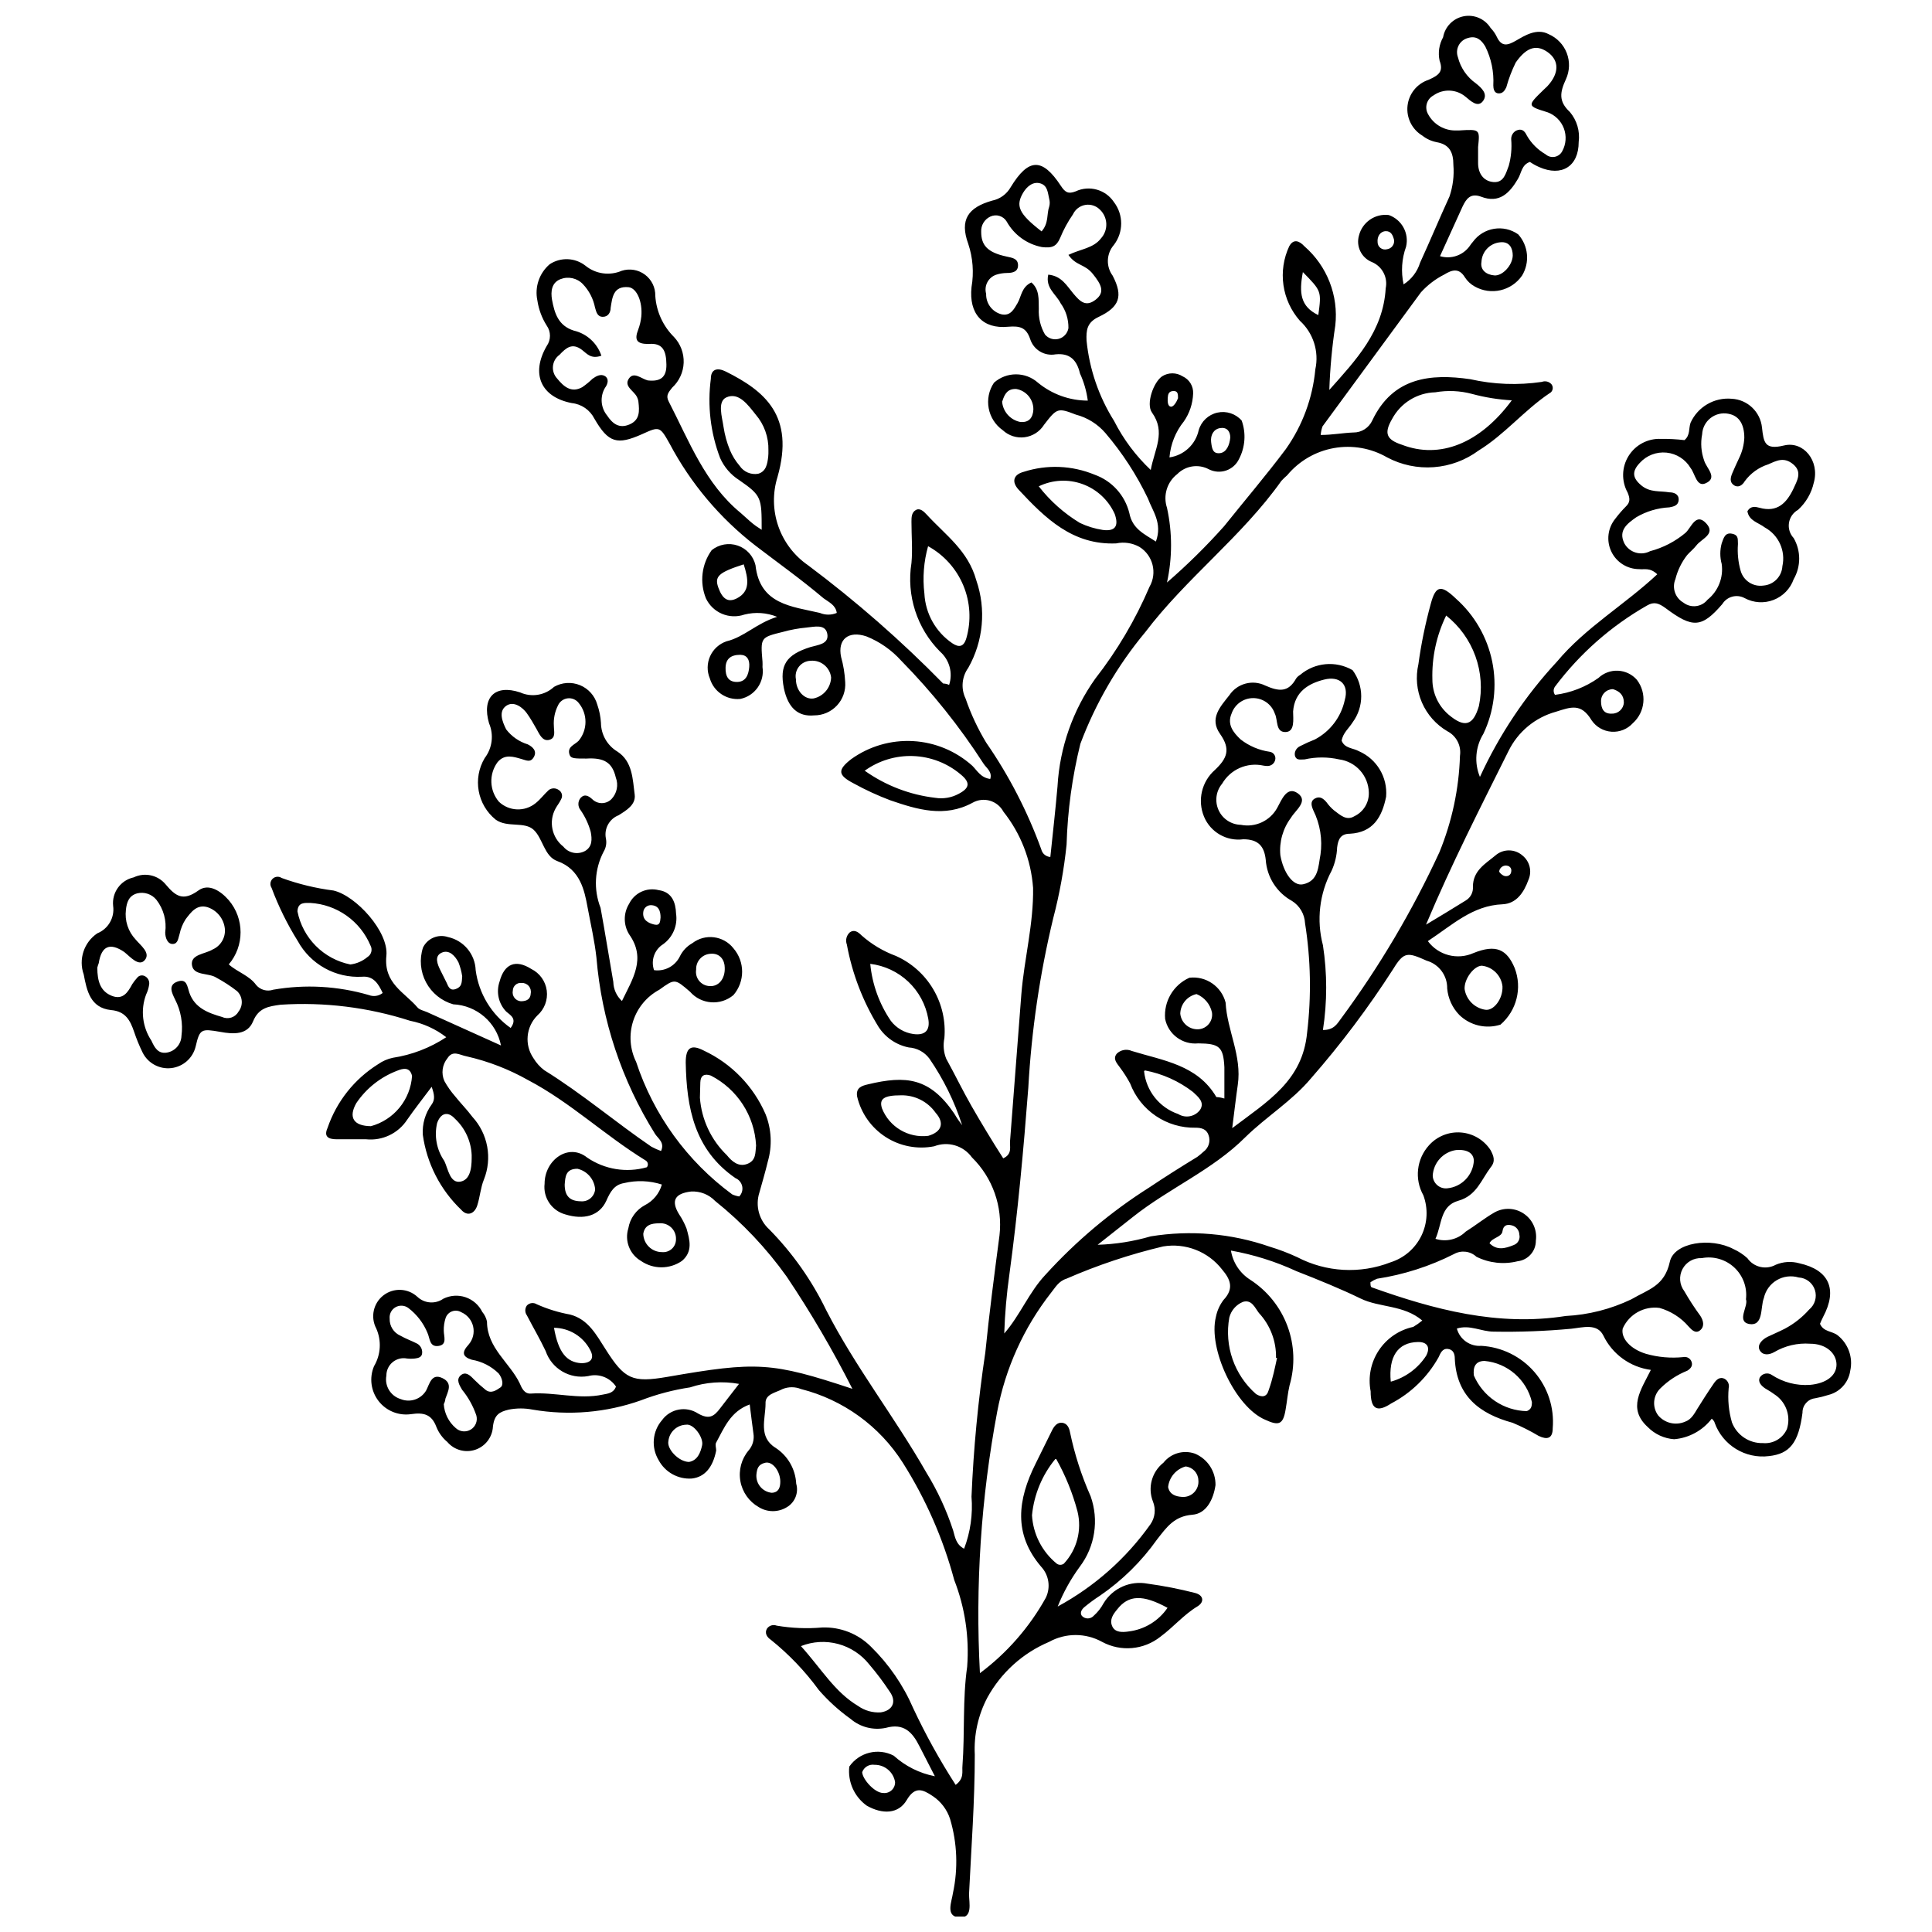 <?xml version="1.0" encoding="UTF-8"?>
<!-- The Best Svg Icon site in the world: iconSvg.co, Visit us! https://iconsvg.co -->
<svg width="800px" height="800px" version="1.1" viewBox="144 144 512 512" xmlns="http://www.w3.org/2000/svg">
 <defs>
  <clipPath id="a">
   <path d="m165 148.09h470v503.81h-470z"/>
  </clipPath>
 </defs>
 <g clip-path="url(#a)">
  <path d="m398.96 442.14c-2.019-6.258-4.941-12.191-8.668-17.609-1.297-1.738-3.289-2.812-5.453-2.945-3.297-0.656-6.191-2.625-8.016-5.453-4.129-6.684-6.977-14.078-8.395-21.809-0.441-1.152-0.113-2.461 0.816-3.273 1.199-0.816 2.234 0 3.055 0.816v0.004c2.668 2.367 5.758 4.215 9.105 5.453 4.148 1.844 7.617 4.934 9.922 8.844 2.309 3.91 3.336 8.441 2.945 12.965-0.375 1.828-0.207 3.723 0.492 5.453 2.289 4.144 4.363 8.453 6.707 12.539 2.344 4.09 5.453 9.27 8.398 13.848 2.453-1.145 1.691-3.055 1.801-4.527 1.035-13.031 1.965-26.008 3-38.984 0.762-9.434 3.273-18.594 3.109-28.242h-0.008c-0.539-7.34-3.273-14.352-7.852-20.117-0.75-1.406-2.031-2.449-3.559-2.902-1.527-0.449-3.172-0.27-4.566 0.504-7.469 4.09-14.777 1.801-21.809-0.602-3.34-1.254-6.582-2.75-9.707-4.469-4.309-2.234-4.363-3.598-0.656-6.488h0.004c4.75-3.398 10.516-5.074 16.348-4.746 5.828 0.328 11.371 2.637 15.711 6.543 1.309 1.309 2.234 3.164 4.742 3.488 0.602-1.91-1.035-2.891-1.801-4.09l0.004 0.004c-6.32-9.809-13.629-18.945-21.809-27.266-2.539-2.82-5.691-5.023-9.215-6.434-4.742-1.582-7.688 0.762-6.707 5.453 0.609 2.172 0.973 4.402 1.09 6.652 0.168 2.285-0.625 4.539-2.188 6.215s-3.754 2.625-6.047 2.617c-4.254 0.398-6.926-2-8.016-7.199-1.199-6.106 0.602-8.887 7.035-10.906 2.016-0.602 4.961-0.762 4.473-3.488-0.492-2.727-3.488-1.855-5.453-1.691v0.004c-2.121 0.191-4.219 0.574-6.269 1.145-5.996 1.473-5.996 1.473-5.453 7.906 0.023 0.473 0.023 0.945 0 1.418 0.602 3.938-1.988 7.656-5.891 8.453-3.648 0.355-7.039-1.934-8.07-5.453-0.789-1.883-0.758-4.008 0.078-5.867 0.836-1.859 2.41-3.289 4.34-3.949 4.742-1.145 7.852-4.742 13.414-6.488-2.754-1.117-5.789-1.328-8.672-0.598-4 1.375-8.395-0.48-10.195-4.309-1.715-4.234-1.137-9.051 1.527-12.758 1.941-1.566 4.547-2.027 6.906-1.219 2.359 0.809 4.137 2.773 4.707 5.199 1.145 10.469 9.652 10.906 17.066 12.648 1.43 0.602 3.043 0.602 4.473 0-0.273-2.07-2.07-2.836-3.488-3.871-6-5.07-11.996-9.324-18.051-13.957-9.414-7.277-17.164-16.477-22.734-26.992-2.617-4.688-2.727-4.633-7.305-2.562-6.598 2.945-8.941 2.344-12.648-4.09h-0.004c-1.16-2.312-3.422-3.875-6-4.141-8.18-1.582-10.906-7.742-6.652-15.102v-0.004c1.168-1.629 1.168-3.82 0-5.453-1.266-2.004-2.102-4.25-2.453-6.598-0.77-3.574 0.488-7.281 3.273-9.648 2.902-1.902 6.691-1.75 9.434 0.379 2.707 2.223 6.43 2.75 9.648 1.363 2.102-0.668 4.394-0.285 6.16 1.039 1.762 1.32 2.781 3.41 2.727 5.613 0.27 4.121 2.035 8 4.965 10.906 1.727 1.836 2.648 4.289 2.555 6.809-0.09 2.519-1.188 4.898-3.047 6.606-0.98 1.254-1.746 2.07-0.926 3.652 5.453 10.578 9.652 21.809 19.082 29.551 1.09 0.926 2.07 1.91 3.219 2.836 1.145 0.926 1.527 1.035 2.344 1.637 0-8.559 0-9.051-5.996-13.195-2.211-1.41-3.953-3.441-5.019-5.836-2.547-6.684-3.391-13.898-2.453-20.992 0-2.562 1.691-3.055 3.981-1.91 10.25 5.125 18.32 11.668 13.688 27.918v0.004c-1.324 4.25-1.254 8.809 0.195 13.02 1.453 4.207 4.211 7.84 7.875 10.371 12.723 9.52 24.699 20 35.82 31.352 0 0 0.871 0 1.582 0.383 1.047-3.16 0.102-6.641-2.398-8.836-6.133-6.172-8.949-14.906-7.578-23.5 0.328-3.488 0-7.09 0-10.906 0-1.145 0-2.453 1.145-3.109 1.145-0.656 2.18 0.438 2.945 1.254 5.016 5.453 10.906 9.488 13.086 17.34v0.004c2.656 7.688 1.879 16.148-2.129 23.227-1.711 2.371-1.98 5.492-0.707 8.125 1.398 4.07 3.227 7.981 5.453 11.668 6.062 8.766 10.973 18.277 14.609 28.297 0.266 1.129 1.242 1.953 2.402 2.019 0.656-6.269 1.363-12.539 1.91-18.812h-0.004c0.594-10.219 4.051-20.062 9.977-28.406 5.836-7.469 10.672-15.66 14.395-24.375 2.106-3.668 0.926-8.348-2.668-10.578-1.875-1.047-4.066-1.375-6.164-0.926-11.559 0.492-18.812-6.707-25.844-14.23-1.965-2.125-1.363-4.035 1.363-4.742 6.144-1.977 12.793-1.703 18.758 0.762 4.594 1.629 8.059 5.461 9.215 10.195 0.816 4.144 3.816 5.453 7.035 7.523 1.801-4.906-0.926-8.125-2.125-11.449h-0.004c-2.981-6.223-6.758-12.031-11.234-17.285-2.055-2.394-4.793-4.109-7.852-4.906-4.797-1.855-5.016-1.746-8.453 2.727h0.004c-1.137 1.797-3.012 2.996-5.121 3.269-2.106 0.277-4.227-0.402-5.785-1.852-4.074-2.863-5.117-8.457-2.344-12.594 3.328-2.961 8.34-2.961 11.668 0 3.719 3.059 8.379 4.734 13.195 4.742-0.324-2.488-1.023-4.914-2.07-7.195-0.816-3.488-2.617-5.453-6.434-5.07l-0.004-0.004c-2.949 0.555-5.848-1.176-6.758-4.035-1.035-3.055-2.672-3.543-5.836-3.273-6.707 0.656-10.469-3.379-9.707-10.523v0.004c0.66-3.832 0.359-7.766-0.871-11.449-2.344-6.434 0-9.652 6.324-11.449 2.074-0.418 3.863-1.711 4.91-3.547 4.742-7.797 8.398-7.852 13.305-0.383 1.145 1.746 1.965 2.234 3.926 1.473h-0.004c3.617-1.691 7.93-0.488 10.145 2.836 2.562 3.348 2.562 7.996 0 11.344-2.012 2.312-2.148 5.711-0.328 8.176 2.836 5.453 1.801 8.289-3.707 10.906-3.164 1.473-3.324 3.598-3.219 6.269 0.75 7.578 3.25 14.875 7.309 21.32 2.461 4.852 5.746 9.242 9.703 12.977 0.98-5.453 4.09-9.977 0.328-15.211-1.637-2.289 0.383-8.016 2.672-9.598 1.664-1.059 3.789-1.059 5.453 0 1.781 0.809 2.887 2.625 2.781 4.578-0.098 2.641-0.949 5.195-2.453 7.363-2.199 2.727-3.527 6.051-3.82 9.543 3.832-0.551 6.918-3.418 7.746-7.199 0.668-2.34 2.559-4.129 4.934-4.664 2.375-0.535 4.856 0.273 6.461 2.102 1.195 3.348 0.938 7.043-0.711 10.195-0.68 1.43-1.906 2.523-3.406 3.039-1.496 0.512-3.137 0.398-4.555-0.312-2.766-1.488-6.184-0.98-8.395 1.254-2.719 2.098-3.812 5.688-2.727 8.941 1.43 6.523 1.43 13.273 0 19.793 5.367-4.648 10.434-9.637 15.156-14.938 5.453-6.816 11.176-13.523 16.359-20.445v-0.004c4.398-6.231 7.086-13.504 7.797-21.102 1.027-4.711-0.531-9.613-4.09-12.867-2.34-2.656-3.856-5.941-4.359-9.445-0.504-3.508 0.027-7.082 1.523-10.293 1.145-2.07 2.672-1.473 4.035 0 6.016 5.227 9.074 13.078 8.18 20.992-0.863 5.652-1.391 11.352-1.582 17.066 7.035-7.906 14.285-15.484 14.941-26.934 0.602-2.871-0.906-5.769-3.602-6.926-2.801-1.094-4.312-4.141-3.488-7.035 0.883-3.551 4.273-5.891 7.906-5.449 3.453 1.211 5.43 4.836 4.582 8.395-1.156 3.199-1.383 6.656-0.656 9.98 2.09-1.332 3.637-3.359 4.363-5.727 2.672-5.836 5.125-11.723 7.797-17.559 0.91-2.68 1.262-5.519 1.035-8.34 0-3.379-1.035-5.453-4.418-6.051v-0.004c-1.395-0.262-2.703-0.859-3.816-1.742-2.738-1.645-4.269-4.738-3.918-7.914 0.352-3.176 2.519-5.859 5.555-6.863 2.672-1.199 4.035-2.125 2.945-5.07-0.461-2.117-0.129-4.328 0.926-6.215 0.492-2.805 2.66-5.016 5.453-5.562 2.793-0.543 5.637 0.691 7.141 3.106 0.672 0.688 1.227 1.48 1.637 2.348 1.309 2.781 2.945 2.234 5.125 0.98s5.453-3.379 8.613-1.691h0.004c2.207 0.957 3.941 2.762 4.801 5.008 0.863 2.246 0.781 4.746-0.223 6.934-1.582 3.434-2.016 5.836 1.035 8.668 1.871 2.207 2.723 5.098 2.348 7.961 0 6.488-4.527 9.27-10.469 6.652-0.859-0.379-1.68-0.836-2.457-1.363-2.234 0.762-2.234 2.945-3.164 4.473-2.234 3.816-4.961 6.598-9.762 4.742-2.836-1.035-3.926 0.547-4.906 2.562l-5.996 13.195h0.004c2.918 0.875 6.07-0.195 7.852-2.672 0.258-0.402 0.551-0.785 0.871-1.145 2.793-3.816 8.133-4.691 11.996-1.961 2.703 3.012 3.121 7.438 1.035 10.902-2.809 4.094-8.285 5.352-12.594 2.891-1.039-0.578-1.918-1.402-2.562-2.398-1.582-2.617-3.488-1.965-5.453-0.762-2.348 1.184-4.453 2.793-6.215 4.742l-26.062 35.496h-0.004c-0.266 0.738-0.43 1.508-0.488 2.289 3.055 0 5.836-0.547 8.668-0.656v0.004c2.164 0.016 4.129-1.246 5.016-3.219 5.453-11.449 15.484-12.434 25.953-10.906h0.004c6.227 1.406 12.66 1.645 18.973 0.711 0.906-0.348 1.934-0.086 2.562 0.652 0.293 0.383 0.395 0.879 0.277 1.344-0.117 0.469-0.438 0.855-0.875 1.059-6.707 4.527-11.832 10.906-18.758 15.156-3.457 2.551-7.562 4.074-11.844 4.391-4.285 0.32-8.57-0.578-12.367-2.59-4.266-2.465-9.266-3.336-14.113-2.469-4.852 0.867-9.238 3.422-12.383 7.211-0.535 0.461-1.047 0.953-1.527 1.473-10.469 14.777-25.191 25.734-36.094 40.129h-0.004c-7.34 8.82-13.145 18.809-17.176 29.555-2.164 8.75-3.387 17.707-3.652 26.715-0.68 6.59-1.863 13.113-3.543 19.52-3.551 14.73-5.758 29.75-6.598 44.875-1.254 16.359-2.781 33.098-5.016 49.508-0.734 5.188-1.191 10.414-1.363 15.648 4.199-4.797 6.543-10.906 10.906-15.539 8.125-8.953 17.422-16.766 27.641-23.227 4.144-2.781 8.398-5.453 12.594-8.016h0.004c0.57-0.422 1.117-0.879 1.637-1.363 1.395-1 1.953-2.805 1.363-4.418-0.547-1.637-1.965-1.965-3.434-1.965l-0.004 0.004c-3.746 0.074-7.422-1.012-10.527-3.113-3.106-2.098-5.484-5.106-6.812-8.609-0.785-1.465-1.68-2.867-2.672-4.199-0.816-1.145-2.016-2.289-0.871-3.707 1.055-1.031 2.633-1.312 3.981-0.711 8.289 2.562 17.395 3.652 22.41 12.215 0 0 0.871 0 2.125 0.383v-8.289c-0.273-5.453-1.363-6.269-6.926-6.324h0.004c-4.16 0.418-7.961-2.391-8.781-6.488-0.398-4.637 2.184-9.016 6.434-10.906 4.402-0.52 8.508 2.305 9.598 6.598 0.383 7.359 4.363 14.066 3.219 21.809-0.492 3.379-0.871 6.816-1.473 11.449 9.543-7.199 18.648-12.594 19.848-25.301v0.004c1.156-9.648 0.973-19.41-0.547-29.008-0.121-2.402-1.402-4.598-3.434-5.887-4.039-2.207-6.668-6.316-6.981-10.906-0.383-3.598-1.965-5.453-5.941-5.453h-0.004c-4.426 0.59-8.699-1.871-10.414-5.996-1.789-4.32-0.625-9.297 2.891-12.379 3.219-3.055 4.254-5.453 1.363-9.543-2.891-4.09 0-7.144 2.453-10.25 2.082-3.133 6.172-4.234 9.543-2.562 3.598 1.582 6.106 1.855 8.18-1.91v0.004c0.277-0.379 0.629-0.691 1.035-0.926 3.902-3.32 9.469-3.82 13.902-1.258 3.055 4.113 3.055 9.738 0 13.852-0.98 1.582-2.562 2.781-2.891 4.852 0.816 2.07 3.055 1.91 4.582 2.781 4.734 2.062 7.625 6.906 7.199 12.051-1.09 5.453-3.488 9.488-9.598 9.816-2.453 0-3.109 1.473-3.379 3.598h-0.004c-0.074 2.148-0.574 4.258-1.469 6.215-3.223 6.055-4.039 13.105-2.293 19.738 1.148 7.445 1.148 15.02 0 22.465 2.945 0 3.762-1.637 4.852-3.109h0.004c10.141-13.746 18.855-28.488 26.008-44 3.336-8.129 5.184-16.793 5.453-25.574 0.391-2.652-0.945-5.258-3.328-6.488-3.008-1.758-5.375-4.43-6.758-7.629-1.383-3.195-1.707-6.75-0.93-10.145 0.734-5.394 1.828-10.73 3.273-15.977 1.309-4.961 2.781-5.125 6.652-1.418h-0.004c4.938 4.371 8.316 10.23 9.637 16.691 1.316 6.461 0.5 13.176-2.328 19.133-2.133 3.445-2.477 7.707-0.926 11.449 5.144-11.219 12.047-21.547 20.445-30.59 7.523-8.996 17.938-15.051 26.555-23.117-1.965-1.855-3.434-1.199-4.797-1.363h-0.004c-3.156 0-6.035-1.824-7.387-4.68s-0.938-6.234 1.062-8.68c0.852-1.133 1.781-2.211 2.781-3.215 1.199-1.145 1.145-2.125 0.492-3.707v-0.004c-1.676-3.031-1.59-6.731 0.23-9.68 1.82-2.949 5.086-4.688 8.547-4.551 2.094-0.027 4.191 0.082 6.269 0.328 1.582-1.254 1.09-3.164 1.637-4.633 1.926-4.211 6.297-6.746 10.906-6.328 4.188 0.223 7.59 3.461 8.016 7.637 0.438 3.926 0.707 5.996 5.836 4.742 5.125-1.254 9.488 4.035 7.906 9.816l-0.004-0.004c-0.613 2.797-2.082 5.332-4.199 7.254-1.285 0.723-2.168 1.996-2.391 3.457-0.223 1.457 0.234 2.938 1.246 4.012 1.949 3.375 1.949 7.531 0 10.906-0.891 2.523-2.84 4.527-5.336 5.492-2.492 0.965-5.285 0.789-7.641-0.477-2.086-1.137-4.695-0.441-5.941 1.582-5.453 6.324-7.852 6.434-14.996 1.09-1.855-1.363-3.109-1.801-4.961-0.707-9.508 5.418-17.805 12.73-24.375 21.48-0.473 0.652-0.473 1.531 0 2.184 4.144-0.523 8.098-2.059 11.508-4.473 1.398-1.32 3.277-2.016 5.199-1.922 1.926 0.094 3.727 0.965 4.996 2.414 2.695 3.527 2.223 8.543-1.09 11.504-1.438 1.57-3.516 2.398-5.637 2.25-2.125-0.148-4.066-1.258-5.269-3.016-2.781-4.633-5.453-3.543-9.434-2.289-5.539 1.512-10.152 5.352-12.648 10.523-7.469 14.996-15.102 29.934-21.809 45.91 3.543-2.125 7.09-4.254 10.578-6.434h-0.004c1.246-0.754 1.965-2.144 1.855-3.598 0-4.309 3.324-6.106 5.941-8.289 2.059-1.809 5.141-1.809 7.199 0 1.918 1.543 2.566 4.18 1.582 6.434-1.199 3.324-3.164 6.324-6.871 6.488-7.961 0.328-13.25 5.453-19.793 9.762 2.793 3.766 7.828 5.082 12.105 3.16 5.941-2.398 8.832-0.98 10.906 3.981 2.039 5.293 0.535 11.297-3.766 14.996-3.828 1.219-8.02 0.234-10.902-2.562-1.852-1.902-2.988-4.391-3.219-7.035 0.059-3.406-2.18-6.422-5.453-7.359-5.016-2.234-5.996-2.453-8.832 2.18-6.539 10.195-13.832 19.891-21.809 29.008-5.016 5.996-11.832 10.141-17.395 15.594-8.723 8.723-20.227 13.523-29.824 21.156l-9.324 7.359c4.766-0.148 9.492-0.898 14.066-2.234 10.57-1.723 21.398-0.785 31.516 2.727 2.496 0.754 4.938 1.684 7.309 2.781 7.664 4.008 16.691 4.508 24.754 1.363 3.566-1.125 6.512-3.664 8.152-7.027 1.641-3.359 1.824-7.246 0.516-10.75-2.387-4.258-1.793-9.566 1.473-13.195 2.141-2.406 5.281-3.672 8.488-3.426 3.211 0.246 6.121 1.977 7.867 4.68 0.762 1.473 1.418 2.891 0 4.582-2.508 3.324-3.707 7.469-8.559 8.832-4.852 1.363-4.309 6.269-6.051 10.086 2.816 0.906 5.906 0.172 8.012-1.906 2.617-1.637 5.016-3.598 7.688-5.125h0.004c2.457-1.348 5.465-1.191 7.769 0.402 2.309 1.59 3.519 4.344 3.133 7.121 0.02 2.793-2.078 5.144-4.852 5.453-3.66 0.91-7.527 0.484-10.906-1.199-1.613-1.504-4.019-1.793-5.941-0.711-6.41 3.246-13.293 5.453-20.395 6.543-0.613 0.242-1.199 0.555-1.742 0.93 0 0.602 0 1.254 0.383 1.363 16.359 5.836 33.371 10.414 51.363 7.578h-0.004c6.035-0.305 11.945-1.809 17.395-4.418 4.582-2.672 8.777-3.488 10.195-9.922 1.09-5.18 10.906-6.598 16.902-3.379v-0.004c1.336 0.605 2.566 1.418 3.652 2.398 1.695 2.422 4.941 3.172 7.527 1.746 1.984-0.836 4.195-0.969 6.269-0.383 7.852 1.746 10.195 6.871 6.269 14.23-0.328 0.602-0.547 1.199-0.816 1.801 0.926 2.18 3.273 1.91 4.688 3.055 2.812 2.231 4.106 5.871 3.328 9.379-0.445 3.137-2.758 5.684-5.836 6.434-1.141 0.367-2.309 0.656-3.488 0.871-1.93 0.227-3.367 1.879-3.328 3.816-1.035 8.07-3.434 10.906-8.887 11.504-6.273 0.785-12.25-2.883-14.395-8.832 0 0 0-0.383-0.762-1.09-2.41 3.141-6.035 5.121-9.98 5.453-2.637-0.191-5.117-1.332-6.977-3.219-5.453-4.961-1.801-9.867 0.816-15.156-5.465-0.719-10.199-4.144-12.594-9.105-1.637-3.324-5.453-2.125-8.508-1.801-6.832 0.637-13.695 0.891-20.555 0.766-3.273 0-6.324-1.91-9.762-0.816v-0.004c0.781 2.891 3.508 4.816 6.488 4.582 5.426 0.316 10.492 2.812 14.055 6.918 3.562 4.106 5.316 9.477 4.867 14.891 0 2.836-1.527 3.109-3.707 2.07v0.004c-2.223-1.328-4.539-2.492-6.926-3.492-8.832-2.398-14.887-7.144-15.32-17.012 0-1.199-0.383-2.398-1.855-2.562-1.473-0.164-1.965 1.199-2.453 2.234-2.91 5.203-7.266 9.445-12.539 12.215-3.816 2.508-5.453 1.473-5.453-3.219v0.004c-0.727-3.758 0.047-7.648 2.156-10.84 2.109-3.191 5.387-5.426 9.129-6.227 0.844-0.504 1.645-1.066 2.398-1.691-4.961-4.199-11.34-3.379-16.359-5.836-5.016-2.453-11.285-5.016-17.012-7.25h0.004c-5.523-2.555-11.352-4.387-17.34-5.453 0.523 3.195 2.391 6.012 5.125 7.742 4.516 2.922 7.969 7.219 9.848 12.258 1.875 5.039 2.074 10.551 0.566 15.715-0.492 2.07-0.656 4.199-1.035 6.324-0.656 4.09-1.801 4.473-5.453 2.781-7.906-3.379-15.156-18.867-13.031-27.262 0.324-1.625 1.016-3.156 2.016-4.473 2.836-3 1.855-5.453-0.383-8.07h0.004c-1.812-2.336-4.227-4.141-6.981-5.215-2.758-1.074-5.754-1.383-8.668-0.891-8.781 2.086-17.355 4.949-25.629 8.559-2.07 0.656-2.891 2.289-4.09 3.762-7.188 9.199-12.066 19.988-14.23 31.461-4.293 22.836-5.828 46.102-4.578 69.301 7.16-5.344 13.105-12.145 17.445-19.953 1.34-2.731 0.863-6-1.199-8.234-7.469-8.723-6.215-17.828-1.527-27.262l4.418-8.941c0.547-1.09 1.363-2.125 2.672-1.965 1.309 0.164 1.855 1.309 2.07 2.562h0.004c1.211 5.812 3.039 11.48 5.449 16.902 2.254 6.324 1.168 13.355-2.887 18.703-2.379 3.25-4.34 6.785-5.836 10.523 9.762-5.289 18.176-12.75 24.59-21.809 1.219-1.762 1.465-4.019 0.656-6-1.449-3.672-0.32-7.859 2.781-10.305 1.98-2.5 5.332-3.461 8.34-2.398 3.352 1.402 5.512 4.707 5.453 8.344-0.547 3.762-2.398 7.578-6.16 7.852-4.852 0.383-6.871 3.434-9.324 6.543-4.117 5.812-9.23 10.852-15.105 14.883-1.398 0.902-2.746 1.887-4.031 2.945-0.762 0.602-1.418 1.527-0.816 2.398h-0.004c0.402 0.449 0.98 0.707 1.582 0.707 0.602 0 1.18-0.258 1.582-0.707 1.062-0.945 1.949-2.07 2.617-3.324 2.422-3.996 7.078-6.062 11.668-5.18 4.223 0.574 8.41 1.395 12.539 2.453 2.234 0.547 2.617 2.344 0.707 3.543-3.707 2.234-6.324 5.453-9.867 8.07-4.406 3.5-10.477 4.035-15.43 1.363-4.375-2.426-9.691-2.426-14.066 0-6.961 2.941-12.727 8.148-16.359 14.777-2.445 4.644-3.594 9.859-3.324 15.102 0 12.379-0.926 24.645-1.527 36.969 0 2.344 1.09 6.434-2.617 6.16-3.707-0.273-1.965-4.144-1.637-6.488 1.387-6.484 1.125-13.215-0.762-19.574-0.805-2.504-2.441-4.656-4.637-6.106-2.672-1.801-4.688-2.617-6.871 1.09-2.18 3.707-6.434 3.816-10.578 1.473h0.004c-3.305-2.363-5.078-6.324-4.637-10.359 2.637-3.797 7.684-5.035 11.777-2.891 3.07 2.781 6.84 4.668 10.906 5.453l-4.09-7.961c-1.855-3.707-4.144-6.215-8.941-4.852v-0.004c-3.312 0.691-6.758-0.195-9.324-2.398-3.09-2.207-5.906-4.769-8.398-7.633-3.629-4.973-7.902-9.449-12.703-13.305-0.98-0.656-1.801-1.746-0.98-3.055v0.004c0.586-0.766 1.605-1.055 2.508-0.711 3.981 0.68 8.027 0.844 12.051 0.492 4.824-0.184 9.508 1.652 12.922 5.07 4.769 4.672 8.586 10.227 11.23 16.355 3.285 7.008 7.039 13.781 11.234 20.285 2.344-1.746 1.637-3.543 1.801-5.07 0.656-8.777 0-17.559 1.254-26.281h-0.004c0.586-7.812-0.586-15.656-3.434-22.957-2.949-10.988-7.547-21.465-13.633-31.078-6.172-9.715-15.828-16.699-26.988-19.52-1.555-0.629-3.297-0.629-4.852 0-1.801 0.98-4.688 1.309-4.527 3.871 0 4.035-2.016 8.832 2.672 11.723 3.231 2.109 5.258 5.637 5.453 9.488 0.695 2.387-0.312 4.945-2.453 6.215-2.289 1.418-5.184 1.418-7.469 0-2.57-1.457-4.359-3.984-4.875-6.894s0.289-5.898 2.203-8.152c1.062-1.23 1.523-2.871 1.254-4.473-0.328-2.344-0.602-4.688-0.98-7.688-5.125 1.855-6.762 6.215-8.887 10.086-0.328 0.547 0 1.418 0 2.125-0.871 4.473-3.055 7.035-6.434 7.414l-0.004 0.004c-3.656 0.254-7.117-1.668-8.832-4.906-2.008-3.356-1.637-7.625 0.926-10.578 2.207-3.035 6.406-3.801 9.543-1.746 2.891 1.637 4.199 0.816 5.836-1.363 1.637-2.18 3.109-3.981 5.016-6.488-4.336-0.785-8.801-0.469-12.98 0.926-4.453 0.668-8.824 1.82-13.031 3.438-9.191 3.254-19.066 4.098-28.68 2.453-2.086-0.41-4.234-0.41-6.324 0-2.508 0.602-3.816 1.363-4.199 4.473v-0.004c-0.141 2.816-1.992 5.258-4.66 6.16-2.672 0.902-5.621 0.082-7.441-2.07-1.281-1.066-2.273-2.434-2.891-3.981-1.254-3.324-3.324-3.871-6.707-3.379-3.293 0.477-6.586-0.855-8.617-3.484-2.035-2.633-2.492-6.156-1.199-9.219 1.805-3.035 2.027-6.754 0.602-9.98-1.598-3.008-0.793-6.727 1.902-8.805 2.699-2.078 6.504-1.906 9.004 0.41 1.883 1.77 4.754 1.977 6.867 0.488 1.832-0.902 3.945-1.047 5.879-0.391 1.93 0.656 3.523 2.051 4.43 3.883 0.621 0.738 1.051 1.617 1.254 2.562 0 6.981 6.051 10.906 8.668 16.359 0.547 1.309 1.254 2.836 2.945 2.727 6.379-0.438 12.703 1.637 19.082 0.273 1.363-0.273 2.836-0.383 3.488-2.125v-0.004c-1.605-2.41-4.562-3.527-7.359-2.781-4.891 0.883-9.691-1.945-11.285-6.652-1.527-3.219-3.324-6.269-4.961-9.434h-0.004c-0.562-0.781-0.562-1.836 0-2.617 0.684-0.723 1.781-0.859 2.617-0.328 2.828 1.262 5.793 2.176 8.836 2.727 4.852 1.254 6.981 5.453 9.379 9.16 5.07 8.016 7.09 8.941 16.359 7.359 23.773-4.144 27.699-3.926 49.074 3.164h-0.004c-5.188-10.25-10.996-20.176-17.395-29.715-5.371-7.531-11.754-14.285-18.977-20.066-1.656-1.73-3.988-2.644-6.379-2.508-4.199 0.492-5.453 2.344-3.164 6.051h0.004c0.789 1.18 1.449 2.441 1.961 3.762 0.816 2.945 1.746 6.051-1.199 8.559v0.004c-3.277 2.281-7.629 2.281-10.906 0-2.977-1.746-4.356-5.32-3.324-8.613 0.434-2.633 2.066-4.91 4.418-6.164 2.184-1.113 3.805-3.09 4.469-5.453-3.246-1.043-6.715-1.176-10.031-0.379-2.617 0.438-3.652 2.344-4.688 4.688-1.855 4.035-5.996 5.125-10.906 3.598-3.57-0.992-5.887-4.441-5.453-8.121 0-6.269 6.324-10.906 11.285-6.926 4.629 3.16 10.422 4.098 15.812 2.562 0.223-0.273 0.316-0.629 0.254-0.977-0.062-0.344-0.273-0.648-0.582-0.824-10.906-6.707-19.902-15.375-31.078-21.266v0.004c-5.113-2.898-10.625-5.031-16.355-6.328-1.801-0.328-3.652-1.746-5.07 0.492-1.395 1.703-1.711 4.043-0.82 6.051 0.801 1.441 1.75 2.797 2.836 4.035 1.473 1.855 3.164 3.543 4.582 5.453 2.023 2.203 3.383 4.934 3.926 7.875 0.539 2.941 0.238 5.977-0.875 8.754-0.871 2.125-1.035 4.582-1.746 6.816-0.707 2.234-2.617 3.055-4.254 1.199h0.004c-5.547-5.293-9.141-12.305-10.195-19.902-0.176-2.859 0.652-5.695 2.344-8.012 0.926-1.254 0.762-2.617 0-4.688-2.398 3.219-4.527 5.891-6.488 8.723-2.375 3.637-6.586 5.637-10.906 5.18h-7.797c-2.344 0-3.379-0.816-2.398-3 2.391-7.012 7.129-12.98 13.414-16.902 1.16-0.82 2.477-1.395 3.871-1.691 5.062-0.77 9.898-2.633 14.176-5.453-2.812-2.184-6.102-3.68-9.598-4.359-11.062-3.559-22.699-5-34.297-4.254-3.219 0.438-5.836 0.816-7.305 4.418-1.473 3.598-5.18 3.434-8.668 2.781-5.07-0.871-5.453-0.816-6.543 3.871v-0.004c-0.738 3.086-3.328 5.379-6.481 5.731-3.152 0.355-6.188-1.305-7.59-4.148-0.863-1.766-1.609-3.586-2.234-5.453-1.035-3-2.234-5.453-6.16-5.781-5.453-0.602-6.379-5.125-7.199-9.434v0.004c-1.426-4.031 0.055-8.516 3.598-10.906 2.898-1.168 4.629-4.156 4.199-7.25-0.387-3.551 1.965-6.82 5.453-7.578 2.91-1.395 6.394-0.629 8.453 1.852 2.617 3.109 4.582 4.582 8.668 1.637 2.672-1.965 5.836 0 8.07 2.562 4.164 4.906 4.164 12.105 0 17.012 2.234 2.016 5.453 2.945 7.25 5.453 1.105 1.312 2.902 1.812 4.527 1.254 8.449-1.469 17.121-0.984 25.352 1.418 1.23 0.48 2.621 0.273 3.656-0.547-1.09-2.344-2.398-4.582-5.453-4.309-3.453 0.195-6.887-0.59-9.906-2.269-3.023-1.68-5.504-4.184-7.16-7.215-2.773-4.445-5.094-9.16-6.926-14.07-0.492-0.762-0.379-1.762 0.266-2.398 0.648-0.633 1.656-0.727 2.406-0.219 4.445 1.613 9.051 2.731 13.742 3.328 5.941 1.363 14.668 10.906 14.012 17.285-0.762 7.359 4.797 9.652 8.234 13.688 0.547 0.656 1.691 0.871 2.562 1.254l19.574 8.832c-1.199-6.117-6.426-10.621-12.652-10.906-3.094-0.879-5.695-2.981-7.207-5.82-1.512-2.84-1.805-6.172-0.805-9.23 1.195-2.441 4.012-3.629 6.594-2.781 4.176 0.898 7.207 4.516 7.363 8.781 0.812 6.176 4.176 11.734 9.27 15.32 1.801-2.453 0-3.324-1.199-4.363-2.012-2.102-2.684-5.148-1.746-7.906 1.254-4.742 4.254-5.996 8.398-3.379 2.242 1.102 3.785 3.246 4.113 5.723s-0.602 4.953-2.481 6.602c-3.039 3.031-3.477 7.805-1.035 11.34 0.738 1.223 1.699 2.297 2.836 3.164 10.031 6.215 18.973 13.848 28.406 20.281 0.824 0.445 1.684 0.828 2.562 1.145 1.035-2.234-0.762-3.273-1.582-4.527l0.004 0.004c-8.836-14.113-14.164-30.137-15.543-46.73-0.492-4.473-1.527-8.887-2.344-13.305-0.816-4.418-1.91-10.086-8.016-12.27-3.488-1.254-3.816-5.996-6.269-8.289-2.453-2.289-6.926-0.492-10.031-2.672v0.004c-4.93-3.953-6.188-10.934-2.945-16.355 2.016-2.641 2.453-6.164 1.145-9.215-1.965-6.762 1.473-10.414 8.234-8.18 3.019 1.367 6.566 0.785 8.996-1.473 2.098-1.199 4.633-1.363 6.867-0.445 2.238 0.914 3.926 2.809 4.582 5.137 0.547 1.562 0.879 3.195 0.98 4.852 0.027 3.102 1.656 5.969 4.309 7.578 4.09 2.617 4.09 7.359 4.633 11.449 0.328 2.672-2.18 4.144-4.254 5.453h0.004c-2.477 0.957-3.906 3.559-3.383 6.16 0.25 1.199 0.035 2.445-0.598 3.492-2.414 4.609-2.711 10.039-0.816 14.883 1.199 6.543 2.234 13.086 3.379 19.629 0.039 1.934 0.867 3.766 2.289 5.074 2.836-5.891 6.488-11.23 1.91-17.668-1.547-2.488-1.547-5.637 0-8.125 1.422-2.891 4.672-4.391 7.797-3.598 3.598 0.492 4.527 3.324 4.633 6.215 0.473 3.141-0.855 6.277-3.434 8.125-2.305 1.449-3.301 4.301-2.398 6.871 2.809 0.391 5.551-1.059 6.816-3.598 0.715-1.5 1.875-2.738 3.324-3.547 3.391-2.617 8.262-2.012 10.906 1.363 3.059 3.559 3.059 8.82 0 12.379-3.434 2.894-8.551 2.504-11.508-0.875-4.035-3.488-4.035-3.488-8.125-0.547l0.004 0.004c-3.312 1.766-5.805 4.75-6.957 8.32-1.148 3.574-0.863 7.453 0.793 10.816 4.633 14.07 13.531 26.344 25.465 35.113 0.594 0.262 1.215 0.445 1.855 0.547 0.688-0.711 0.984-1.715 0.789-2.684-0.199-0.973-0.859-1.785-1.773-2.168-10.906-7.469-12.977-18.703-13.195-30.645 0-3.981 1.418-4.906 4.797-3.164l0.004 0.004c7.32 3.434 13.137 9.426 16.355 16.848 1.586 3.996 1.797 8.406 0.602 12.539-0.656 2.781-1.473 5.453-2.234 8.234h-0.004c-1.117 3.484-0.094 7.301 2.617 9.758 6.172 6.273 11.273 13.512 15.105 21.43 7.688 14.996 18.156 28.352 26.5 42.965 2.981 4.844 5.379 10.023 7.141 15.43 0.492 1.746 0.762 3.707 2.891 4.797v0.004c1.672-4.394 2.344-9.109 1.961-13.797 0.535-12.777 1.754-25.52 3.656-38.168 1.035-10.359 2.398-20.719 3.762-31.078 0.879-7.644-1.816-15.27-7.309-20.664-2.266-3.137-6.367-4.348-9.977-2.945-4.453 0.883-9.078 0-12.891-2.461-3.816-2.465-6.523-6.312-7.555-10.734-0.383-2.344 1.254-2.836 2.891-3.219 10.031-2.398 16.359-1.801 22.848 7.742 0.703 1.203 1.359 2.129 2.066 3.055zm207.74 46.184c0.367-3.141-0.781-6.269-3.098-8.426-2.316-2.152-5.519-3.074-8.625-2.481-2.117-0.105-4.102 1.02-5.094 2.891-0.992 1.867-0.816 4.144 0.457 5.836 1.297 2.258 2.715 4.441 4.254 6.543 0.816 1.254 1.199 2.781 0 3.816-1.199 1.035-2.234 0-3.109-0.98-2.027-2.356-4.699-4.059-7.688-4.91-4.102-0.551-8.078 1.672-9.758 5.453-0.547 2.562 2.016 5.453 6.16 6.707 3.203 0.914 6.555 1.211 9.867 0.871 0.973-0.211 1.949 0.359 2.238 1.309 0.328 1.035-0.273 1.746-1.145 2.289v0.004c-2.648 1.055-5.062 2.629-7.09 4.633-2.004 1.891-2.285 4.977-0.652 7.199 1.746 2.074 4.648 2.762 7.141 1.688 1.691-0.602 2.453-2.125 3.324-3.543 0.871-1.418 2.781-4.418 4.254-6.543 0.656-0.98 1.582-1.965 2.945-1.254 0.848 0.5 1.27 1.496 1.035 2.453-0.285 3.062 0.012 6.152 0.875 9.105 1.312 3.379 4.609 5.562 8.23 5.453 2.684 0.238 5.223-1.25 6.324-3.707 1.055-3.266-0.086-6.836-2.832-8.887-0.941-0.699-1.926-1.336-2.945-1.91-1.035-0.707-2.016-1.746-1.363-2.945 0.332-0.508 0.855-0.855 1.453-0.969 0.598-0.113 1.215 0.02 1.711 0.371 2.984 1.949 6.527 2.867 10.086 2.617 4.363-0.383 7.09-2.508 7.035-5.453-0.055-2.945-2.781-5.453-6.981-5.453-3.336-0.246-6.664 0.535-9.543 2.234-1.363 0.762-3 0.926-3.816-0.492-0.816-1.418 0.656-2.891 2.125-3.598 1.473-0.707 3.055-1.363 4.527-2.125 2.43-1.289 4.609-3.008 6.434-5.07 1.535-1.254 2.141-3.32 1.523-5.207-0.617-1.883-2.324-3.191-4.305-3.297-1.949-0.578-4.047-0.32-5.797 0.715-1.746 1.035-2.984 2.75-3.418 4.734-0.98 2.508 0 7.578-3.981 6.871-3.324-0.762-0.055-4.742-0.762-6.543zm0.379-208.83c0.871-1.527 2.18-1.199 3.219-0.926 4.688 1.309 7.144-1.254 8.941-4.961 0.98-2.18 2.453-4.473 0-6.543-2.453-2.07-4.418-0.98-6.652 0v-0.004c-2.492 0.797-4.668 2.363-6.215 4.473-0.602 1.035-1.691 1.855-2.891 1.035-1.199-0.816-0.871-2.07-0.383-3.219 0.492-1.145 1.145-2.617 1.746-3.871 0.844-1.699 1.328-3.555 1.418-5.449 0-3.652-1.418-5.891-4.254-6.379v-0.004c-1.66-0.316-3.375 0.102-4.703 1.148-1.332 1.047-2.141 2.617-2.219 4.305-0.453 2.332-0.262 4.746 0.543 6.981 0.602 2.016 3.707 4.527 0.383 5.996-2.398 1.09-2.781-2.508-3.981-4.035-1.355-2.301-3.731-3.82-6.391-4.09-2.656-0.27-5.285 0.742-7.078 2.727-2.125 2.234-1.965 3.981 0.383 5.941 2.344 1.965 4.906 1.418 7.469 1.855 1.145 0 2.508 0.438 2.453 1.965-0.055 1.527-1.309 1.801-2.453 2.016-3.094 0.152-6.106 1.047-8.777 2.617-2.398 1.691-4.852 3.488-3.164 6.926 1.324 2.438 4.359 3.363 6.816 2.074 3.445-0.906 6.648-2.562 9.379-4.856 1.527-1.363 2.727-5.453 5.453-2.562s-1.199 4.09-2.562 5.891c-0.707 0.926-1.691 1.691-2.453 2.562-1.469 1.887-2.527 4.059-3.109 6.379-0.961 2.312-0.047 4.977 2.125 6.215 1.98 1.531 4.82 1.191 6.383-0.762 2.84-2.277 4.269-5.883 3.762-9.488-0.488-1.785-0.488-3.668 0-5.453 0.492-1.309 0.816-2.945 2.727-2.562 1.91 0.383 1.473 1.637 1.582 2.781h-0.004c-0.176 2.367 0.066 4.75 0.711 7.035 0.738 2.644 3.332 4.328 6.051 3.926 2.719-0.215 4.863-2.406 5.016-5.125 0.906-4.07-0.984-8.246-4.633-10.254-1.801-1.363-4.199-1.742-4.637-4.305zm-128.3 67.391c-4.289-0.93-8.691 1.008-10.902 4.801-1.633 1.961-2 4.684-0.941 7.008 1.055 2.324 3.352 3.836 5.902 3.894 3.859 0.766 7.769-1.066 9.652-4.523 1.145-2.07 2.562-5.891 5.453-3.816 2.891 2.07-0.707 4.527-1.801 6.434-2.156 2.856-3.168 6.414-2.836 9.977 0.816 4.633 3.379 8.234 5.996 7.688 4.199-0.871 4.035-4.797 4.633-7.852h0.004c0.57-4.027-0.094-8.137-1.91-11.777-0.492-1.145-0.871-2.398 0.438-3.109 1.309-0.707 2.234 0 3.109 1.035v0.004c0.547 0.766 1.188 1.461 1.906 2.07 1.691 1.254 3.324 2.891 5.453 1.582 2.422-1.156 3.926-3.644 3.816-6.324-0.121-4.441-3.449-8.137-7.852-8.727-3.016-0.68-6.144-0.68-9.16 0-0.98 0-2.016 0.273-2.453-0.656-0.438-0.926 0-2.289 1.309-2.891v0.004c1.262-0.645 2.551-1.23 3.871-1.746 4.043-2.133 6.938-5.945 7.906-10.414 1.199-4.144-1.309-6.488-5.453-5.453s-7.852 3.219-8.234 8.453c0 2.016 0.547 5.453-2.07 5.453-2.617 0-1.91-3.164-2.781-4.906-0.84-2.449-3.137-4.09-5.727-4.09-2.586 0-4.883 1.641-5.723 4.09-1.254 2.891 0.438 5.016 2.398 6.871v-0.004c2.25 1.75 4.922 2.875 7.742 3.273 0.48 0.078 0.902 0.352 1.172 0.754 0.27 0.402 0.359 0.902 0.246 1.371-0.203 0.953-1.043 1.633-2.016 1.637-0.387 0.004-0.77-0.031-1.148-0.109zm-308.99 53.543c0 3.598 0.816 6.269 3.816 7.469 3 1.199 4.309-0.98 5.453-3.109v0.004c0.391-0.598 0.828-1.164 1.309-1.691 0.438-0.562 1.195-0.762 1.855-0.488 0.914 0.367 1.457 1.312 1.309 2.289-0.133 0.926-0.406 1.828-0.816 2.672-1.516 4.062-0.988 8.605 1.414 12.215 0.816 1.801 1.746 3.543 4.09 3.164v-0.004c2.18-0.363 3.797-2.211 3.871-4.418 0.438-3.312-0.152-6.68-1.688-9.648-0.816-1.691-1.965-3.816 0.602-4.742 2.562-0.926 2.617 1.309 3.164 2.891 1.418 4.144 5.125 5.453 8.723 6.488l-0.004-0.004c1.586 0.73 3.469 0.113 4.309-1.418 1.309-1.637 1.145-4.008-0.383-5.449-1.715-1.332-3.539-2.519-5.453-3.547-2.07-1.363-6.051-0.438-6.488-3.324-0.438-2.891 3.543-2.945 5.453-4.144 2.148-0.93 3.465-3.121 3.273-5.453-0.258-2.676-2.078-4.945-4.637-5.777-2.836-0.816-4.363 1.363-5.781 3.219l0.004-0.004c-0.758 1.184-1.293 2.496-1.582 3.871-0.383 1.09-0.383 2.617-1.801 2.672-1.418 0.055-2.016-1.691-2.016-3.055 0.418-3.086-0.426-6.211-2.348-8.668-1.223-1.492-3.195-2.148-5.07-1.691-2.234 0.602-2.781 2.398-3 4.363h0.004c-0.352 2.867 0.586 5.742 2.562 7.852 1.309 1.582 4.035 3.543 2.453 5.453-1.582 1.91-3.926-0.926-5.453-2.125-3.762-2.562-6.051-1.637-6.762 2.945v-0.004c-0.148 0.395-0.277 0.793-0.383 1.199zm365.92-217.45v4.254c0 2.562 1.309 4.797 4.09 5.016s3.273-2.398 4.035-4.309v0.004c0.625-2.273 0.848-4.633 0.652-6.981-0.055-0.969 0.457-1.883 1.309-2.344 1.418-0.656 2.234 0 2.836 1.309 1.188 2.059 2.902 3.773 4.961 4.961 0.656 0.586 1.547 0.836 2.41 0.676 0.863-0.16 1.605-0.711 2.008-1.492 1.02-1.855 1.176-4.062 0.434-6.043-0.746-1.98-2.316-3.539-4.305-4.266-5.453-1.691-5.453-1.691-1.145-5.891l1.035-0.98c3.219-3.434 3.273-6.926 0-9.16-3.273-2.234-5.836-0.707-8.344 2.836-1.043 2.117-1.883 4.324-2.508 6.598-0.438 0.871-0.926 1.637-2.07 1.582-1.145-0.055-1.363-1.254-1.363-2.125 0.195-3.562-0.535-7.113-2.125-10.305-1.035-1.746-2.398-2.945-4.633-2.234l-0.004-0.004c-1.047 0.285-1.926 0.996-2.422 1.961-0.5 0.965-0.57 2.094-0.195 3.113 0.699 2.801 2.383 5.258 4.742 6.922 1.582 1.254 3.273 2.836 1.91 4.688-1.363 1.855-3.273 0-4.582-1.09v0.004c-2.43-2.07-5.953-2.231-8.559-0.383-0.855 0.461-1.488 1.246-1.758 2.18-0.266 0.934-0.145 1.938 0.34 2.781 1.496 2.793 4.469 4.473 7.633 4.309h0.656c5.453-0.328 5.453-0.328 4.961 4.414zm-236.26 162.05c-3.164 0-4.09 0-4.473-0.926-0.816-2.18 1.254-2.672 2.344-3.762l0.004-0.004c2.445-2.918 2.445-7.168 0-10.086-0.703-0.879-1.812-1.324-2.926-1.18-1.113 0.145-2.07 0.859-2.527 1.887-0.848 1.688-1.223 3.57-1.09 5.453 0 1.363 0.602 3.164-1.199 3.652-1.801 0.492-2.617-1.473-3.379-2.836s-1.637-2.891-2.617-4.254c-0.98-1.363-3.379-3.379-5.453-1.91-2.07 1.473-1.035 4.144 0 6.215v0.008c1.445 1.887 3.449 3.277 5.723 3.977 1.309 0.656 2.508 1.746 1.637 3.324-0.871 1.582-1.965 0.926-3.164 0.602-2.234-0.656-4.582-1.473-6.488 0.816v0.004c-2.309 3.156-2.152 7.488 0.383 10.469 2.68 2.547 6.836 2.711 9.707 0.383 1.309-1.035 2.289-2.398 3.488-3.488v-0.004c0.793-0.59 1.879-0.59 2.672 0 0.836 0.516 1.105 1.609 0.602 2.453-0.383 0.871-1.035 1.637-1.473 2.453-1.871 3.418-0.996 7.688 2.07 10.09 1.395 1.734 3.832 2.215 5.781 1.145 1.91-1.145 1.855-3.109 1.473-5.07-0.566-2.047-1.469-3.981-2.672-5.727-0.789-0.949-0.789-2.324 0-3.269 1.09-1.145 2.125-0.492 3.055 0.328l-0.004-0.004c0.676 0.688 1.602 1.074 2.562 1.074 0.965 0 1.887-0.387 2.562-1.074 1.457-1.523 1.906-3.754 1.145-5.723-0.926-3.981-3.106-5.289-7.742-5.016zm3.926-106.76c-2.836 0.98-3.871-0.602-5.125-1.527-2.617-2.016-4.254-0.547-5.996 1.309v-0.004c-0.977 0.707-1.602 1.801-1.715 3-0.117 1.199 0.289 2.391 1.113 3.273 1.691 2.07 3.707 3.926 6.652 2.289 0.969-0.668 1.883-1.418 2.727-2.238 0.98-0.707 2.18-1.363 3.273-0.707 1.09 0.656 0.871 2.016 0 3.164-1.344 2.32-1.105 5.234 0.598 7.305 1.418 2.125 3.164 3.543 5.941 2.344 2.781-1.199 2.617-3.598 2.344-5.996h0.004c-0.062-0.477-0.211-0.941-0.438-1.363-0.816-1.582-3.434-2.727-2.125-4.742 1.309-2.016 3.324 0 5.016 0.438 3.379 0.383 5.016-0.816 4.961-4.199-0.055-3.379-0.762-5.836-4.742-5.453-3.109 0-3.816-1.035-2.727-3.816v-0.004c0.414-1.105 0.688-2.258 0.816-3.434 0.383-3.926-1.199-7.578-3.379-7.797-4.09-0.383-4.309 2.781-4.742 5.453 0 1.145-0.602 2.398-2.07 2.398-1.473 0-1.746-1.309-2.07-2.453h-0.004c-0.457-2.336-1.574-4.496-3.219-6.215-1.531-1.605-3.879-2.121-5.941-1.309-2.344 0.926-2.617 3.219-2.234 5.453 0.656 3.543 1.637 6.871 5.781 8.18l-0.004-0.004c3.426 0.801 6.188 3.32 7.305 6.652zm123.77-26.719c3.273-1.582 6.598-1.746 8.613-4.363 2.004-2.195 1.883-5.59-0.27-7.633-1.02-1.027-2.477-1.492-3.902-1.242-1.422 0.25-2.633 1.184-3.242 2.496-1.348 1.941-2.481 4.027-3.379 6.215-0.98 2.289-2.125 2.781-4.852 2.453h-0.004c-3.953-0.766-7.367-3.238-9.324-6.762-0.898-1.496-2.785-2.062-4.359-1.309-1.547 0.73-2.496 2.328-2.398 4.035 0 3.488 1.582 5.453 6.707 6.543 1.363 0.328 3 0.438 3.055 2.234 0.055 1.801-1.418 2.125-2.945 2.125l-0.004 0.004c-0.941 0.008-1.879 0.152-2.781 0.438-2.125 0.68-3.328 2.922-2.723 5.07-0.082 2.551 1.617 4.816 4.086 5.449 2.344 0.492 3.273-1.309 4.254-3 0.98-1.691 1.035-4.254 3.652-5.453 2.18 1.855 1.91 4.527 1.965 6.981v0.004c-0.125 2.379 0.445 4.746 1.637 6.812 0.887 1.062 2.312 1.512 3.648 1.148 1.336-0.363 2.34-1.473 2.566-2.836 0.043-2.367-0.684-4.684-2.074-6.598-1.145-2.344-4.09-4.035-3.273-7.578 3.543 0.328 4.906 2.945 6.652 5.016 1.746 2.07 3.273 3.652 5.891 1.637 2.617-2.016 1.473-4.09-0.707-6.816-2.18-2.727-4.473-2.129-6.488-5.07zm-165.54 304.57c0.16 2.449 1.301 4.727 3.164 6.324 1.098 1.02 2.742 1.18 4.016 0.391 1.273-0.789 1.859-2.332 1.438-3.769-0.844-2.461-2.117-4.75-3.762-6.762-0.656-1.145-1.691-2.672-0.383-3.816 1.309-1.145 2.508 0 3.488 1.035 1 1.004 2.059 1.949 3.164 2.836 1.473 1.09 2.891 0 3.871-0.656s0.492-2.508-0.438-3.707c-1.949-1.922-4.441-3.199-7.141-3.652-2.562-0.816-2.672-2.016-0.816-4.035h-0.004c1.133-1.312 1.57-3.086 1.184-4.777-0.387-1.688-1.555-3.094-3.144-3.781-0.738-0.441-1.633-0.527-2.438-0.23s-1.434 0.941-1.707 1.754c-0.355 1.09-0.523 2.234-0.492 3.383 0 1.527 0.98 3.707-1.418 4.035-2.398 0.328-2.234-2.016-2.891-3.434l0.004-0.004c-1.082-2.637-2.852-4.934-5.125-6.652-0.996-0.711-2.312-0.777-3.371-0.168-1.059 0.613-1.66 1.789-1.539 3.004-0.074 1.949 1.051 3.742 2.836 4.527 1.418 0.816 3 1.363 4.473 2.125 0.832 0.48 1.336 1.383 1.309 2.344 0 1.254-1.035 1.473-1.91 1.582-0.707 0.082-1.418 0.082-2.125 0-1.348-0.262-2.742 0.098-3.797 0.973-1.059 0.875-1.664 2.18-1.656 3.555-0.512 2.727 1.109 5.402 3.762 6.215 2.496 1.031 5.371 0.082 6.762-2.234 0.926-1.746 1.418-4.688 4.309-3.324 2.891 1.363 1.418 3.652 0.816 5.453-0.055 0.488-0.164 0.922-0.438 1.469zm283.04-266.03c-3.555-0.195-7.082-0.762-10.523-1.691-3.184-0.852-6.512-1-9.758-0.434-4.816 0.125-9.191 2.832-11.453 7.086-2.18 3.762-1.527 5.453 2.617 6.816 10.035 3.871 20.668-0.328 29.117-11.777zm-17.395 57.035c-2.57 5.269-3.824 11.09-3.652 16.957 0.004 3.586 1.578 6.992 4.309 9.32 4.199 3.543 6.488 2.945 8.016-2.289 0.926-4.41 0.602-8.988-0.93-13.227s-4.211-7.965-7.742-10.762zm-103.6 223.55h0.004c-3.488 4.238-5.633 9.422-6.164 14.883 0.293 5 2.664 9.648 6.543 12.816 0.566 0.426 1.344 0.426 1.91 0 3.465-3.711 4.82-8.922 3.598-13.852-1.281-4.832-3.168-9.484-5.617-13.848zm58.504-26.828h0.004c0.098-4.398-1.527-8.664-4.527-11.887-1.09-1.418-1.91-3.652-4.254-2.945l0.004 0.004c-1.789 0.734-3.125 2.269-3.602 4.141-1.359 7.539 1.328 15.238 7.09 20.285 1.582 0.98 2.836 0.762 3.324-0.98 1.145-3.164 1.746-6.379 2.238-8.617zm-152.67-68.918c0.43 5.777 2.973 11.191 7.144 15.211 1.309 1.637 3.109 3.219 5.453 2.289 2.344-0.926 2.07-3 2.289-4.852-0.398-7.879-4.973-14.945-11.996-18.539-1.691-0.602-2.727 0-2.781 1.801zm60.469-146.18c-1.148 4.074-1.48 8.336-0.98 12.539 0.262 5.32 3.008 10.203 7.414 13.195 1.637 1.09 3 1.09 3.707-1.363h0.004c1.32-4.609 1.039-9.535-0.805-13.961-1.844-4.43-5.137-8.102-9.34-10.41zm-33.695 291.49c5.453 6.051 8.941 12.16 15.156 15.867 1.746 1.234 3.867 1.832 6 1.691 3.164-0.492 4.254-2.836 2.398-5.453-1.664-2.527-3.484-4.953-5.453-7.254-2.094-2.644-4.988-4.547-8.246-5.422-3.262-0.875-6.719-0.676-9.855 0.57zm16.957-231.95c5.523 3.902 11.934 6.359 18.648 7.144 2.109 0.336 4.277-0.027 6.16-1.039 2.945-1.527 3.219-3 0.547-5.18-3.531-2.977-7.957-4.684-12.574-4.852-4.613-0.168-9.152 1.215-12.891 3.926zm-146.95 35.004c-1.473 0-3.324-0.273-3.434 2.234v0.004c0.684 3.465 2.379 6.652 4.875 9.156 2.492 2.504 5.672 4.211 9.137 4.91 1.668-0.203 3.238-0.883 4.527-1.965 1.043-0.633 1.402-1.98 0.816-3.051-1.332-3.184-3.527-5.93-6.344-7.926-2.812-1.996-6.133-3.16-9.578-3.363zm121.37-119.95h0.004c0.09-3.473-1.113-6.856-3.383-9.488-2.016-2.508-4.473-6.051-7.797-4.527-2.398 1.145-1.09 5.18-0.707 7.852v0.004c0.32 2.094 0.887 4.144 1.688 6.106 0.633 1.508 1.496 2.906 2.562 4.144 1.074 1.617 2.996 2.449 4.91 2.125 2.125-0.602 2.453-2.617 2.672-4.527v0.004c0.051-0.527 0.07-1.055 0.055-1.582zm26.992 136.09c0.52 5.414 2.394 10.609 5.453 15.105 1.445 1.895 3.582 3.148 5.941 3.488 3.109 0.438 4.527-0.926 3.981-4.035-0.66-3.754-2.516-7.199-5.281-9.82-2.769-2.621-6.309-4.281-10.094-4.738zm44.656-126.55c3.008 3.875 6.707 7.164 10.906 9.703 1.914 0.91 3.953 1.535 6.051 1.855 3.324 0.438 4.309-1.035 3.164-4.254-1.66-3.672-4.731-6.523-8.52-7.898-3.789-1.375-7.973-1.16-11.602 0.594zm-176.99 169.57c2.977-0.809 5.625-2.523 7.578-4.91 1.953-2.383 3.117-5.316 3.328-8.395-0.547-2.453-2.398-2.016-3.871-1.418-4.441 1.672-8.254 4.684-10.906 8.617-2.125 3.762-0.762 6.051 3.871 6.106zm307.68 73.117c-1.402-5.949-6.453-10.34-12.539-10.902-2.508 0-3.109 1.746-2.836 3.871 1.188 2.746 3.141 5.098 5.625 6.769 2.481 1.672 5.394 2.594 8.387 2.664 1.199-0.492 1.363-1.258 1.363-2.402zm-167.23-81.297c-4.582 0-5.781 0.98-5.016 3.434v0.004c1.945 4.945 6.992 7.949 12.266 7.305 3.598-1.035 4.363-3.434 1.965-6.106-2.102-2.992-5.562-4.731-9.215-4.637zm-113.74 15.867c-0.152-3.699-1.758-7.188-4.473-9.703-1.855-2.016-3.762-1.473-4.688 1.199-0.809 3.461-0.117 7.106 1.906 10.031 1.035 2.125 1.473 6.106 4.418 5.453 2.945-0.656 2.836-4.961 2.836-6.981zm178.19-22.246c0.547 5.223 4.078 9.648 9.051 11.344 1.918 1.184 4.422 0.711 5.777-1.094 1.363-2.07-0.602-3.543-1.855-4.742h0.004c-3.742-2.891-8.113-4.856-12.762-5.727zm94.98-22.52c-0.336-2.859-2.59-5.117-5.453-5.449-2.07 0-4.742 3.488-4.582 6.215h0.004c0.438 2.809 2.641 5.012 5.453 5.453 2.234 0.379 4.742-2.891 4.578-6.219zm-88.766 164.72c-6.598-3.598-10.359-3.434-13.359 0.438-1.035 1.254-2.07 2.672-1.309 4.418s2.727 1.637 4.309 1.418v-0.004c4.199-0.488 7.981-2.777 10.359-6.269zm81.188-118.32c0-2.18-1.746-3.219-4.688-3h-0.004c-3.434 0.492-6.039 3.352-6.215 6.816 0.039 0.969 0.48 1.875 1.215 2.504 0.73 0.633 1.695 0.93 2.656 0.824 3.863-0.379 6.863-3.539 7.035-7.418zm-170.34-128.24c-0.316-2.711-2.738-4.672-5.453-4.418-1.203 0.043-2.328 0.609-3.074 1.555-0.746 0.945-1.039 2.172-0.797 3.356 0 3.055 2.289 5.453 4.688 5.07 2.637-0.574 4.547-2.867 4.637-5.562zm55.777-118.21c1.965-2.234 1.309-4.582 2.016-6.543h0.004c0.188-0.676 0.188-1.395 0-2.07-0.383-1.582-0.383-3.488-2.289-4.09-1.91-0.602-3.543 0.707-4.582 2.398-2.125 3.543-1.199 5.617 4.852 10.305zm92.691 304.79 0.004 0.004c3.793-1.09 7.062-3.508 9.211-6.816 1.199-2.234 0.328-3.707-2.18-3.652-5.398 0.105-7.797 3.977-7.195 10.469zm-186.14 21.32c2.234-0.383 3.055-2.398 3.488-4.418 0.438-2.016-2.234-5.781-4.254-5.453v0.004c-2.438 0.07-4.441 1.938-4.688 4.359-0.438 2.074 2.727 5.453 5.453 5.508zm134.51-123.99c-2.457 0.527-4.238 2.668-4.309 5.18 0.23 2.465 2.383 4.301 4.856 4.144 1.078-0.078 2.078-0.605 2.754-1.457 0.672-0.852 0.961-1.945 0.789-3.016-0.48-2.191-2.012-4.008-4.09-4.852zm-119.95-113.9c-6.762 2.18-7.852 3.219-6.762 6.215 1.09 3 2.562 3.981 4.852 2.836 3.652-1.855 3.109-5.125 1.855-9.051zm-50.328 202.34c1.145 6.488 3.324 9.16 7.25 9.379 2.562 0 3.543-1.309 2.344-3.488h0.004c-1.859-3.59-5.555-5.856-9.598-5.891zm10.906-36.695c-0.199-2.648-2.102-4.859-4.691-5.449-3.109 0-3.219 2.07-3.379 4.199 0 3 1.363 4.363 4.199 4.418v-0.004c0.934 0.105 1.871-0.168 2.602-0.766 0.73-0.594 1.188-1.461 1.27-2.398zm107.85-208.83-0.004 0.004c0.188 2.672 2.125 4.898 4.746 5.453 2.344 0.273 3.434-1.09 3.543-3.273 0.039-2.684-1.879-4.996-4.527-5.453-2.289-0.109-3.106 1.309-3.707 3.273zm-73.504 150.11c0-1.965-1.199-3.926-3.762-3.707-2.207 0.117-3.91 1.988-3.816 4.199-0.172 1.051 0.109 2.125 0.777 2.957 0.664 0.832 1.648 1.34 2.715 1.406 2.453 0.215 4.195-1.91 4.086-4.856zm-12.922 71.973c0.055-1.18-0.41-2.328-1.266-3.144-0.859-0.816-2.027-1.219-3.203-1.105-2.07 0-3.816 0.438-4.199 2.781v-0.004c0.059 2.699 2.262 4.856 4.961 4.856 0.953 0.09 1.898-0.223 2.606-0.867 0.707-0.645 1.105-1.559 1.102-2.516zm221.75-260.74c0-1.855-0.816-3.762-3.324-3.488h-0.004c-2.715 0.242-4.836 2.457-4.961 5.18-0.383 2.18 1.309 3.434 3.434 3.598 2.129 0.164 4.801-2.672 4.856-5.289zm-166.85 407.46c0.816 0.098 1.637-0.168 2.242-0.723 0.605-0.555 0.941-1.344 0.922-2.168-0.434-2.664-2.75-4.613-5.453-4.578-1.418-0.215-2.793 0.609-3.269 1.961 0.109 1.91 3.324 5.508 5.559 5.508zm80.152-86.531c-2.516 0.699-4.352 2.859-4.633 5.453 0.383 1.965 1.965 2.508 3.707 2.617 1.195 0.09 2.371-0.359 3.203-1.223 0.832-0.867 1.238-2.055 1.105-3.246-0.074-1.875-1.516-3.41-3.383-3.602zm-191.71-129.93c-0.191-1.254-0.52-2.477-0.984-3.656-0.871-1.691-2.453-3.488-4.473-2.562-2.016 0.926-1.09 3.109-0.273 4.742l1.582 3.164c0.492 1.145 0.926 2.289 2.508 1.691 1.586-0.602 1.531-1.691 1.641-3.379zm222.79-186.59c-1.035 5.453-0.707 9.105 4.09 11.395 0.875-6.379 0.82-6.379-4.09-11.395zm-138.49 320.55c0-2.727-2.016-5.453-3.981-5.016-1.965 0.438-2.18 1.691-2.344 3.055-0.223 2.461 1.574 4.648 4.035 4.906 1.855-0.055 2.289-1.418 2.289-2.945zm-10.578-219.13c-2.617 0-3.871 1.145-3.926 3.434-0.055 2.289 0.762 3.816 3.109 3.762 2.344-0.055 3-2.016 3.164-3.981 0.16-1.961-0.602-3.16-2.348-3.215zm231.24 9.105h0.004c-0.848 0-1.664 0.34-2.258 0.945s-0.922 1.422-0.906 2.269c0 1.91 0.707 3.379 2.836 3.273 1.695 0.062 3.129-1.25 3.215-2.945 0-1.965-1.145-3-2.887-3.543zm-32.715 146.84c2.016 2.016 4.199 1.363 6.379 0.492l0.004-0.004c1.152-0.391 1.816-1.598 1.527-2.781-0.043-1.18-0.871-2.184-2.019-2.453-1.309-0.328-2.234 0-2.453 1.582-0.219 1.582-2.727 1.637-3.434 3.16zm-68.699-213.52c0-1.691-0.926-2.781-2.672-2.508-1.746 0.273-2.617 1.855-2.398 3.707 0.219 1.855 0.492 3.109 2.289 2.945 1.801-0.164 2.617-2.238 2.781-4.144zm-188 149.39c1.746 0 2.562-0.707 2.617-2.07 0.137-0.711-0.066-1.449-0.547-1.992-0.48-0.543-1.184-0.836-1.906-0.789-0.578-0.062-1.156 0.121-1.59 0.508-0.434 0.383-0.691 0.93-0.703 1.512-0.145 0.664 0.008 1.359 0.418 1.902 0.406 0.543 1.031 0.883 1.711 0.93zm37.023-22.191c0-1.746-0.492-3.273-2.672-3.273l-0.004 0.004c-0.992 0.047-1.801 0.812-1.906 1.801-0.273 2.125 1.309 2.945 2.891 3.324 1.578 0.383 1.578-0.762 1.688-1.855zm194.38-179.6c-0.328-1.254-0.816-2.344-2.234-2.289-1.418 0.055-2.289 1.418-2.125 2.945l-0.004-0.004c0.016 0.598 0.301 1.16 0.781 1.52 0.477 0.363 1.094 0.484 1.672 0.336 0.594-0.07 1.133-0.375 1.492-0.848 0.359-0.473 0.512-1.074 0.418-1.66zm-57.25 41.984c0-1.035 0-1.965-1.254-1.91-1.254 0.055-1.418 0.926-1.473 1.855-0.055 0.926 0 2.125 0.762 2.289 0.766 0.164 1.582-1.254 1.965-2.234zm87.238 123.88c-0.477-0.094-0.973 0.008-1.375 0.285-0.402 0.277-0.672 0.707-0.75 1.188 0 0.383 0.816 1.09 1.418 1.254 0.602 0.164 1.746 0 1.801-1.363h-0.004c0.031-0.352-0.086-0.699-0.324-0.957-0.238-0.262-0.578-0.406-0.93-0.406z"/>
 </g>
</svg>